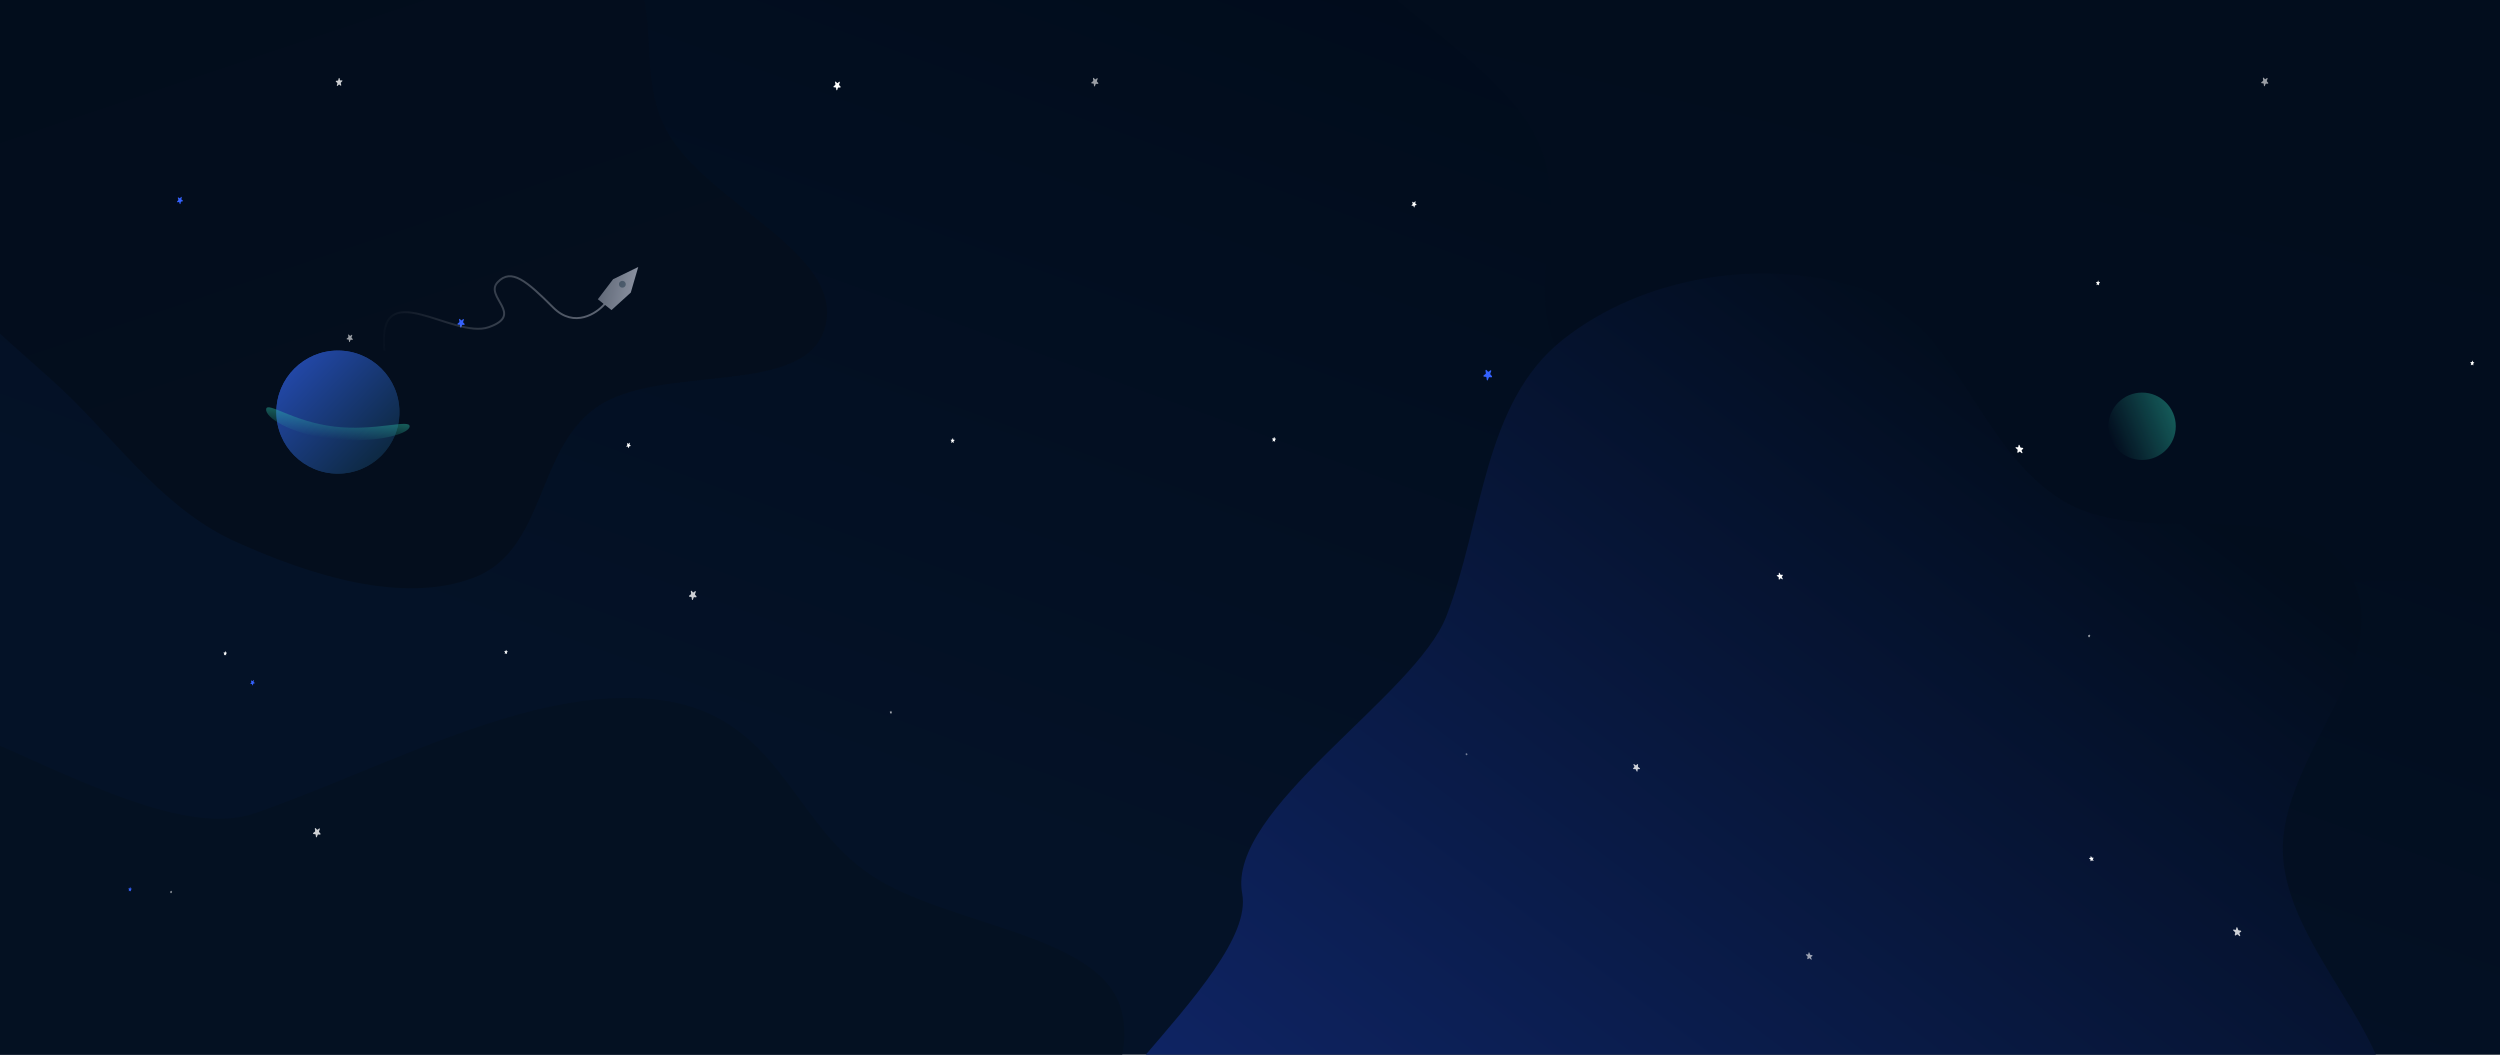 <svg width="2560" height="1080" viewBox="0 0 2560 1080" fill="none" xmlns="http://www.w3.org/2000/svg">
<rect x="0" y="0" width="2560" height="1080" fill="#333333" stroke="none"/>
<g clip-path="url(#clip0_1399_1320)">
<rect width="2560" height="1080" fill="white"/>
<rect width="2560" height="1080" fill="url(#paint0_linear_1399_1320)"/>
<path fill-rule="evenodd" clip-rule="evenodd" d="M2337.79 -385.48C2493.67 -310.998 2498.03 -181.033 2633.75 -93.151C2768.54 -5.865 3036.14 9.013 3104.27 110.853C3171.57 211.434 2934.42 241.499 2918.5 332.456C2901.12 431.748 3114.98 587.396 3009.67 651.242C2907.47 713.201 2658.72 604.443 2484.34 595.669C2333.39 588.074 2211.79 638.316 2055.36 603.223C1894.8 567.205 1722.15 494.668 1627.67 403.494C1534.39 313.483 1621.49 228.105 1569.64 134.519C1521.01 46.737 1343.62 -35.473 1338.2 -118.968C1332.77 -202.618 1468.15 -236.691 1541.85 -293.553C1629.25 -360.988 1659.7 -467.606 1813 -485.313C1967.36 -503.14 2178.34 -461.664 2337.79 -385.48Z" fill="url(#paint1_linear_1399_1320)"/>
<path fill-rule="evenodd" clip-rule="evenodd" d="M1147.83 1033.03C1170.03 1110.31 1082.59 1204.67 1003.91 1285.07C936.7 1353.75 805.715 1387.66 734.721 1455.19C638.826 1546.39 672.499 1693.39 524.369 1741.16C379.991 1787.71 318.994 1644.16 182.389 1633.28C54.673 1623.11 -113.56 1714.22 -223.585 1681.6C-331.993 1649.46 -359.206 1555.59 -364.518 1471.15C-369.539 1391.33 -298.852 1306.95 -252.424 1223.15C-206.733 1140.69 -307.194 797.844 -214.001 727C-119.376 655.068 136.781 876.106 261.197 832.708C396.684 785.449 541.236 703.148 669.09 716.05C798.025 729.061 807.923 840.542 892.274 896.391C970.754 948.353 1125.64 955.754 1147.83 1033.03Z" fill="#041122"/>
<path fill-rule="evenodd" clip-rule="evenodd" d="M1905 295.18C2002.57 326.679 2025.42 462.036 2113.99 513.683C2201.96 564.979 2351.68 500.241 2405.23 586.866C2458.12 672.42 2332.24 775.272 2337.78 875.703C2343.83 985.337 2486.1 1084.77 2438.14 1183.54C2391.61 1279.4 2237.49 1239.75 2140.08 1282.91C2055.75 1320.26 1996.68 1409.62 1905 1419.71C1810.91 1430.07 1704.41 1405.65 1638.03 1338.16C1572.5 1271.52 1124.28 1335.34 1081 1252.5C1040.4 1174.8 1288.12 1001.17 1272 915C1255.85 828.667 1449.46 712.872 1481.1 630.94C1518.63 533.773 1518.62 412.51 1600.27 347.839C1682.48 282.724 1805.2 262.963 1905 295.18Z" fill="url(#paint2_linear_1399_1320)"/>
<path fill-rule="evenodd" clip-rule="evenodd" d="M484.049 -202.554C560.648 -178.103 606.952 -104.939 644.692 -41.016C676.931 13.591 652.533 77.532 682.199 133.074C722.27 208.097 864.447 257.841 845.073 334.154C826.19 408.534 675.762 370.588 609.96 417.621C548.439 461.593 558.606 563.927 484.786 591.669C412.05 619.003 318.902 589.395 243.02 555.518C171.286 523.492 126.779 460.901 72.784 407.732C19.646 355.406 -48.721 310.529 -72.136 245.18C-95.91 178.828 -69.672 113.064 -56.262 47.573C-41.659 -23.745 -53.903 -113.382 10.06 -156.244C74.564 -199.47 175.939 -155.832 259.452 -163.992C337.153 -171.583 407.455 -227.005 484.049 -202.554Z" fill="url(#paint3_linear_1399_1320)"/>
<g clip-path="url(#clip1_1399_1320)">
<path d="M1821.5 586.859C1821.51 586.403 1822.05 586.352 1822.29 586.786L1823.15 588.333C1823.26 588.527 1823.45 588.647 1823.63 588.63L1825.07 588.497C1825.47 588.46 1825.8 589.043 1825.54 589.348L1824.63 590.438C1824.52 590.575 1824.52 590.798 1824.62 590.992L1825.48 592.54C1825.72 592.973 1825.38 593.384 1824.98 593.14L1823.56 592.265C1823.39 592.156 1823.19 592.174 1823.07 592.311L1822.17 593.4C1821.91 593.706 1821.38 593.377 1821.38 592.92L1821.42 591.29C1821.42 591.085 1821.3 590.873 1821.12 590.764L1819.7 589.89C1819.31 589.645 1819.32 589.031 1819.72 588.993L1821.16 588.86C1821.34 588.843 1821.47 588.693 1821.47 588.489L1821.5 586.859Z" fill="white"/>
<path d="M2140.78 876.986C2140.78 876.65 2141.18 876.614 2141.36 876.932L2141.99 878.07C2142.07 878.212 2142.21 878.3 2142.34 878.287L2143.4 878.19C2143.7 878.162 2143.94 878.59 2143.75 878.815L2143.08 879.616C2143 879.716 2142.99 879.88 2143.07 880.023L2143.7 881.16C2143.88 881.478 2143.63 881.78 2143.34 881.601L2142.29 880.958C2142.16 880.878 2142.02 880.891 2141.93 880.991L2141.27 881.793C2141.08 882.017 2140.69 881.775 2140.69 881.439L2140.72 880.242C2140.72 880.092 2140.63 879.936 2140.5 879.855L2139.46 879.213C2139.17 879.033 2139.17 878.582 2139.47 878.555L2140.53 878.456C2140.66 878.444 2140.75 878.334 2140.75 878.184L2140.78 876.986Z" fill="white"/>
<path opacity="0.5" d="M1500.91 771.383C1500.85 771.224 1501 771.115 1501.12 771.224L1501.57 771.611C1501.63 771.66 1501.7 771.668 1501.75 771.632L1502.13 771.342C1502.24 771.261 1502.41 771.407 1502.38 771.555L1502.28 772.084C1502.26 772.151 1502.29 772.228 1502.35 772.277L1502.8 772.665C1502.93 772.773 1502.89 772.972 1502.74 772.955L1502.22 772.895C1502.16 772.887 1502.11 772.927 1502.09 772.994L1501.99 773.523C1501.96 773.671 1501.76 773.648 1501.7 773.49L1501.49 772.923C1501.46 772.852 1501.4 772.799 1501.34 772.791L1500.82 772.731C1500.68 772.714 1500.6 772.5 1500.7 772.419L1501.09 772.129C1501.14 772.093 1501.15 772.021 1501.12 771.95L1500.91 771.383Z" fill="white"/>
<path d="M1849.44 978.043C1849.06 977.701 1849.19 977.1 1849.64 977.166L1851.22 977.4C1851.42 977.43 1851.58 977.314 1851.63 977.114L1852 975.519C1852.1 975.072 1852.7 975.16 1852.87 975.648L1853.48 977.389C1853.55 977.607 1853.74 977.774 1853.94 977.804L1855.52 978.038C1855.96 978.104 1856.19 978.76 1855.85 978.995L1854.65 979.836C1854.5 979.941 1854.45 980.161 1854.52 980.379L1855.14 982.12C1855.31 982.607 1854.85 982.924 1854.47 982.582L1853.12 981.361C1852.95 981.208 1852.73 981.176 1852.58 981.281L1851.38 982.122C1851.04 982.358 1850.53 981.898 1850.63 981.451L1851 979.855C1851.04 979.655 1850.96 979.417 1850.79 979.264L1849.44 978.043Z" fill="white" fill-opacity="0.6"/>
<path d="M2286.95 952.931C2286.49 952.512 2286.66 951.775 2287.2 951.856L2289.14 952.144C2289.38 952.18 2289.58 952.039 2289.64 951.794L2290.09 949.839C2290.22 949.292 2290.94 949.4 2291.15 949.997L2291.9 952.13C2292 952.397 2292.22 952.602 2292.47 952.638L2294.4 952.926C2294.95 953.006 2295.23 953.809 2294.82 954.098L2293.34 955.128C2293.16 955.257 2293.09 955.525 2293.19 955.793L2293.94 957.926C2294.14 958.523 2293.59 958.911 2293.12 958.492L2291.46 956.996C2291.26 956.809 2290.99 956.769 2290.81 956.899L2289.33 957.929C2288.92 958.218 2288.29 957.654 2288.42 957.106L2288.87 955.152C2288.92 954.907 2288.82 954.614 2288.61 954.427L2286.95 952.931Z" fill="white" fill-opacity="0.8"/>
<path d="M1672.72 783.095C1672.49 782.594 1672.91 782.178 1673.34 782.488L1674.89 783.595C1675.08 783.733 1675.31 783.734 1675.45 783.596L1676.57 782.491C1676.89 782.181 1677.47 782.598 1677.42 783.099L1677.25 784.888C1677.23 785.112 1677.35 785.357 1677.54 785.495L1679.08 786.603C1679.51 786.912 1679.45 787.587 1678.99 787.586L1677.34 787.584C1677.13 787.585 1676.98 787.736 1676.96 787.96L1676.79 789.749C1676.74 790.25 1676.12 790.249 1675.88 789.749L1675.03 787.958C1674.93 787.734 1674.71 787.583 1674.51 787.582L1672.86 787.581C1672.4 787.581 1672.08 786.907 1672.39 786.598L1673.52 785.492C1673.66 785.354 1673.68 785.109 1673.57 784.885L1672.72 783.095Z" fill="white" fill-opacity="0.8"/>
<path d="M2071.19 458.593C2071.7 458.648 2071.99 459.401 2071.62 459.692L2070.27 460.735C2070.1 460.866 2070.05 461.124 2070.15 461.375L2070.92 463.374C2071.14 463.935 2070.63 464.328 2070.18 463.948L2068.57 462.592C2068.37 462.422 2068.12 462.396 2067.95 462.526L2066.6 463.569C2066.23 463.86 2065.62 463.35 2065.72 462.824L2066.08 460.943C2066.12 460.707 2066.02 460.434 2065.82 460.263L2064.21 458.908C2063.76 458.528 2063.9 457.82 2064.41 457.874L2066.23 458.067C2066.46 458.092 2066.65 457.949 2066.69 457.713L2067.05 455.832C2067.15 455.305 2067.83 455.378 2068.05 455.939L2068.82 457.939C2068.92 458.19 2069.14 458.375 2069.37 458.4L2071.19 458.593Z" fill="white"/>
</g>
<g clip-path="url(#clip2_1399_1320)">
<path d="M185.429 201.694C185.729 201.351 186.176 201.661 186.081 202.148L185.742 203.885C185.699 204.102 185.771 204.32 185.919 204.423L187.107 205.248C187.438 205.479 187.31 206.132 186.919 206.202L185.522 206.451C185.347 206.483 185.2 206.651 185.157 206.869L184.817 208.605C184.722 209.091 184.195 209.185 184.049 208.742L183.526 207.158C183.46 206.961 183.297 206.847 183.123 206.879L181.725 207.127C181.334 207.198 181.137 206.601 181.437 206.257L182.511 205.03C182.646 204.876 182.692 204.638 182.626 204.44L182.103 202.856C181.957 202.413 182.361 201.951 182.693 202.182L183.881 203.007C184.029 203.11 184.221 203.076 184.355 202.922L185.429 201.694Z" fill="#3562FF"/>
<path d="M259.451 696.475C259.672 696.222 260 696.45 259.93 696.807L259.68 698.084C259.649 698.244 259.702 698.404 259.811 698.479L260.683 699.085C260.927 699.255 260.833 699.735 260.546 699.787L259.519 699.969C259.391 699.992 259.282 700.116 259.251 700.276L259.001 701.552C258.931 701.909 258.545 701.978 258.437 701.653L258.053 700.49C258.005 700.344 257.885 700.26 257.756 700.283L256.729 700.467C256.442 700.518 256.298 700.08 256.518 699.827L257.307 698.926C257.406 698.812 257.44 698.638 257.392 698.492L257.008 697.329C256.9 697.003 257.197 696.663 257.441 696.833L258.313 697.439C258.422 697.514 258.563 697.489 258.662 697.376L259.451 696.475Z" fill="#3562FF"/>
<path d="M133.092 908.667C133.187 908.399 133.491 908.415 133.535 908.69L133.696 909.676C133.716 909.8 133.798 909.887 133.899 909.892L134.706 909.936C134.931 909.948 134.992 910.319 134.794 910.477L134.086 911.042C133.997 911.113 133.951 911.244 133.971 911.368L134.132 912.353C134.176 912.629 133.91 912.842 133.742 912.663L133.145 912.028C133.07 911.949 132.96 911.942 132.871 912.013L132.163 912.578C131.964 912.737 131.74 912.497 131.834 912.229L132.173 911.27C132.215 911.15 132.193 911.016 132.118 910.936L131.52 910.3C131.353 910.122 131.481 909.761 131.707 909.773L132.513 909.817C132.614 909.823 132.711 909.745 132.753 909.625L133.092 908.667Z" fill="#3562FF"/>
<path d="M322.381 848.706C322.295 848.087 322.899 847.632 323.262 848.043L324.559 849.512C324.722 849.696 324.967 849.718 325.168 849.567L326.772 848.361C327.22 848.023 327.709 848.576 327.485 849.168L326.684 851.282C326.583 851.546 326.626 851.85 326.788 852.033L328.086 853.502C328.449 853.913 328.147 854.708 327.645 854.664L325.852 854.501C325.628 854.481 325.408 854.646 325.308 854.911L324.507 857.025C324.283 857.617 323.607 857.556 323.521 856.935L323.215 854.722C323.176 854.444 322.998 854.244 322.773 854.223L320.981 854.061C320.479 854.016 320.364 853.182 320.812 852.844L322.415 851.638C322.616 851.487 322.726 851.197 322.688 850.921L322.381 848.706Z" fill="white" fill-opacity="0.8"/>
<path d="M475.637 331.565C475.992 331.936 475.73 332.699 475.253 332.679L473.551 332.61C473.337 332.6 473.133 332.766 473.046 333.021L472.349 335.048C472.154 335.616 471.512 335.589 471.413 335.009L471.058 332.938C471.014 332.679 470.839 332.498 470.626 332.489L468.923 332.419C468.447 332.399 468.313 331.619 468.728 331.281L470.212 330.071C470.398 329.919 470.493 329.642 470.449 329.382L470.094 327.311C469.994 326.731 470.553 326.276 470.909 326.647L472.181 327.97C472.34 328.135 472.573 328.145 472.759 327.993L474.243 326.784C474.658 326.445 475.137 326.943 474.942 327.511L474.244 329.539C474.157 329.793 474.206 330.076 474.365 330.242L475.637 331.565Z" fill="#3562FF"/>
</g>
<g clip-path="url(#clip3_1399_1320)">
<path d="M1448.97 206.263C1449.22 205.975 1449.6 206.235 1449.52 206.642L1449.23 208.095C1449.2 208.276 1449.26 208.459 1449.38 208.544L1450.38 209.236C1450.66 209.429 1450.55 209.976 1450.22 210.034L1449.05 210.24C1448.9 210.266 1448.78 210.407 1448.74 210.59L1448.46 212.042C1448.38 212.448 1447.94 212.527 1447.81 212.156L1447.37 210.832C1447.32 210.665 1447.18 210.57 1447.03 210.596L1445.86 210.804C1445.53 210.862 1445.36 210.363 1445.61 210.076L1446.52 209.05C1446.63 208.922 1446.67 208.723 1446.61 208.557L1446.17 207.232C1446.05 206.862 1446.39 206.475 1446.67 206.669L1447.67 207.359C1447.79 207.445 1447.95 207.417 1448.07 207.288L1448.97 206.263Z" fill="white"/>
<path d="M975.395 448.954C975.504 448.649 975.851 448.668 975.903 448.981L976.088 450.103C976.111 450.244 976.204 450.343 976.32 450.349L977.244 450.4C977.502 450.414 977.572 450.836 977.345 451.016L976.536 451.659C976.434 451.739 976.382 451.889 976.404 452.03L976.589 453.151C976.641 453.465 976.336 453.707 976.144 453.504L975.459 452.78C975.374 452.69 975.247 452.682 975.145 452.763L974.336 453.406C974.109 453.586 973.852 453.312 973.959 453.008L974.346 451.917C974.395 451.78 974.369 451.627 974.284 451.536L973.598 450.812C973.406 450.609 973.552 450.198 973.81 450.212L974.734 450.263C974.85 450.269 974.961 450.181 975.009 450.044L975.395 448.954Z" fill="white"/>
<path d="M1304.53 447.687C1304.64 447.381 1304.99 447.4 1305.04 447.714L1305.23 448.835C1305.25 448.976 1305.34 449.076 1305.46 449.081L1306.38 449.133C1306.64 449.146 1306.71 449.569 1306.48 449.749L1305.67 450.391C1305.57 450.471 1305.52 450.621 1305.54 450.762L1305.73 451.884C1305.78 452.198 1305.47 452.44 1305.28 452.236L1304.6 451.513C1304.51 451.422 1304.39 451.415 1304.28 451.496L1303.47 452.138C1303.25 452.318 1302.99 452.045 1303.1 451.74L1303.49 450.649C1303.53 450.513 1303.51 450.36 1303.42 450.268L1302.74 449.544C1302.55 449.341 1302.69 448.931 1302.95 448.945L1303.87 448.996C1303.99 449.002 1304.1 448.913 1304.15 448.777L1304.53 447.687Z" fill="white"/>
<path opacity="0.7" d="M912.228 728.011C912.292 727.827 912.5 727.838 912.531 728.025L912.64 728.696C912.653 728.784 912.71 728.836 912.778 728.846L913.329 728.877C913.484 728.879 913.525 729.132 913.39 729.24L912.906 729.628C912.847 729.672 912.815 729.764 912.83 729.841L912.939 730.513C912.97 730.7 912.788 730.844 912.674 730.719L912.266 730.292C912.214 730.241 912.14 730.229 912.078 730.284L911.596 730.662C911.461 730.77 911.308 730.607 911.373 730.423L911.603 729.772C911.632 729.69 911.616 729.602 911.564 729.551L911.157 729.113C911.042 728.999 911.128 728.755 911.284 728.757L911.835 728.788C911.902 728.798 911.968 728.744 911.997 728.662L912.228 728.011Z" fill="white"/>
<path d="M1119.22 80.423C1119.14 79.847 1119.7 79.426 1120.04 79.808L1121.26 81.173C1121.41 81.345 1121.64 81.365 1121.83 81.225L1123.32 80.106C1123.74 79.792 1124.2 80.306 1123.99 80.856L1123.24 82.819C1123.15 83.065 1123.19 83.347 1123.34 83.518L1124.55 84.883C1124.89 85.266 1124.61 86.005 1124.14 85.962L1122.47 85.81C1122.26 85.791 1122.05 85.945 1121.96 86.191L1121.21 88.154C1121 88.704 1120.37 88.646 1120.29 88.07L1120 86.013C1119.97 85.755 1119.8 85.569 1119.59 85.549L1117.92 85.397C1117.45 85.355 1117.34 84.579 1117.76 84.267L1119.25 83.147C1119.44 83.007 1119.54 82.738 1119.51 82.48L1119.22 80.423Z" fill="white" fill-opacity="0.6"/>
<path d="M1521.15 379.618C1521.05 378.913 1521.74 378.396 1522.16 378.864L1523.65 380.537C1523.83 380.747 1524.11 380.773 1524.34 380.601L1526.18 379.23C1526.69 378.846 1527.25 379.475 1527 380.149L1526.08 382.554C1525.97 382.855 1526.01 383.201 1526.2 383.41L1527.69 385.083C1528.1 385.551 1527.76 386.456 1527.18 386.405L1525.13 386.218C1524.88 386.195 1524.62 386.383 1524.51 386.684L1523.59 389.09C1523.34 389.763 1522.56 389.693 1522.47 388.987L1522.11 386.467C1522.07 386.151 1521.86 385.922 1521.61 385.899L1519.55 385.712C1518.98 385.661 1518.85 384.711 1519.36 384.327L1521.19 382.956C1521.42 382.784 1521.55 382.454 1521.51 382.139L1521.15 379.618Z" fill="#3562FF"/>
</g>
<g clip-path="url(#clip4_1399_1320)">
<path d="M644.451 453.475C644.672 453.222 645 453.45 644.93 453.807L644.68 455.084C644.649 455.244 644.702 455.404 644.811 455.479L645.683 456.085C645.927 456.255 645.833 456.735 645.546 456.787L644.519 456.969C644.391 456.992 644.282 457.116 644.251 457.276L644.001 458.552C643.931 458.909 643.545 458.978 643.437 458.653L643.053 457.49C643.005 457.344 642.885 457.26 642.756 457.283L641.729 457.467C641.442 457.518 641.298 457.08 641.518 456.827L642.307 455.926C642.406 455.812 642.44 455.638 642.392 455.492L642.008 454.329C641.9 454.003 642.197 453.663 642.441 453.833L643.313 454.439C643.422 454.514 643.563 454.489 643.662 454.376L644.451 453.475Z" fill="white"/>
<path d="M230.553 667.031C230.648 666.763 230.951 666.779 230.996 667.054L231.157 668.04C231.177 668.164 231.258 668.25 231.36 668.256L232.167 668.3C232.392 668.312 232.452 668.683 232.254 668.841L231.547 669.406C231.458 669.477 231.412 669.608 231.432 669.732L231.592 670.717C231.637 670.993 231.371 671.206 231.203 671.027L230.605 670.392C230.531 670.313 230.42 670.306 230.331 670.377L229.624 670.942C229.425 671.101 229.201 670.861 229.295 670.593L229.633 669.634C229.676 669.514 229.654 669.38 229.579 669.3L228.981 668.664C228.814 668.486 228.942 668.125 229.167 668.137L229.974 668.181C230.075 668.187 230.172 668.109 230.214 667.989L230.553 667.031Z" fill="white"/>
<path d="M518.092 665.667C518.187 665.399 518.491 665.415 518.535 665.69L518.696 666.676C518.716 666.8 518.798 666.887 518.899 666.892L519.706 666.936C519.931 666.948 519.992 667.319 519.794 667.477L519.086 668.042C518.997 668.113 518.951 668.244 518.971 668.368L519.132 669.353C519.176 669.629 518.91 669.842 518.742 669.663L518.145 669.028C518.07 668.949 517.96 668.942 517.871 669.013L517.163 669.578C516.964 669.737 516.74 669.497 516.834 669.229L517.173 668.27C517.215 668.15 517.193 668.016 517.118 667.936L516.52 667.3C516.353 667.122 516.481 666.761 516.707 666.773L517.513 666.817C517.614 666.823 517.711 666.745 517.753 666.625L518.092 665.667Z" fill="white"/>
<path opacity="0.7" d="M175.159 912.221C175.215 912.06 175.397 912.068 175.423 912.233L175.518 912.823C175.529 912.9 175.579 912.945 175.639 912.954L176.12 912.98C176.255 912.982 176.291 913.205 176.173 913.3L175.75 913.641C175.698 913.68 175.67 913.76 175.683 913.828L175.778 914.418C175.804 914.582 175.646 914.709 175.546 914.599L175.19 914.224C175.145 914.18 175.08 914.17 175.026 914.218L174.605 914.55C174.487 914.645 174.353 914.502 174.409 914.341L174.611 913.768C174.637 913.697 174.623 913.619 174.578 913.574L174.223 913.19C174.122 913.09 174.197 912.875 174.333 912.877L174.814 912.903C174.873 912.912 174.931 912.865 174.956 912.793L175.159 912.221Z" fill="white"/>
<path d="M356.479 343.18C356.409 342.674 356.902 342.304 357.198 342.639L358.258 343.838C358.39 343.988 358.591 344.006 358.755 343.883L360.063 342.898C360.43 342.622 360.829 343.074 360.645 343.557L359.991 345.282C359.909 345.498 359.944 345.745 360.077 345.896L361.136 347.094C361.432 347.43 361.186 348.079 360.776 348.042L359.313 347.91C359.13 347.893 358.95 348.029 358.868 348.245L358.214 349.97C358.032 350.453 357.48 350.403 357.41 349.897L357.159 348.09C357.128 347.863 356.983 347.7 356.8 347.683L355.336 347.551C354.926 347.514 354.832 346.833 355.198 346.558L356.508 345.573C356.671 345.45 356.761 345.214 356.73 344.987L356.479 343.18Z" fill="white" fill-opacity="0.6"/>
<path d="M707.381 605.706C707.295 605.087 707.899 604.632 708.262 605.043L709.559 606.512C709.722 606.696 709.967 606.718 710.168 606.567L711.772 605.361C712.22 605.023 712.709 605.576 712.485 606.168L711.684 608.282C711.583 608.546 711.626 608.85 711.788 609.033L713.086 610.502C713.449 610.913 713.147 611.708 712.645 611.664L710.852 611.501C710.628 611.481 710.408 611.646 710.308 611.911L709.507 614.025C709.283 614.617 708.607 614.556 708.521 613.935L708.215 611.722C708.176 611.444 707.998 611.244 707.773 611.223L705.981 611.061C705.479 611.016 705.364 610.182 705.812 609.844L707.415 608.638C707.616 608.487 707.726 608.197 707.688 607.921L707.381 605.706Z" fill="white" fill-opacity="0.8"/>
<path d="M346.82 80.24C346.962 79.704 347.553 79.658 347.684 80.174L348.153 82.014C348.212 82.245 348.385 82.391 348.581 82.376L350.153 82.255C350.593 82.22 350.769 82.914 350.41 83.266L349.128 84.525C348.968 84.683 348.899 84.945 348.958 85.176L349.426 87.017C349.557 87.532 349.074 88.007 348.721 87.709L347.46 86.646C347.302 86.513 347.087 86.529 346.926 86.688L345.644 87.947C345.285 88.299 344.81 87.898 344.951 87.363L345.454 85.446C345.517 85.206 345.453 84.954 345.294 84.82L344.034 83.757C343.681 83.46 343.87 82.739 344.31 82.705L345.882 82.583C346.079 82.568 346.254 82.396 346.318 82.156L346.82 80.24Z" fill="white" fill-opacity="0.8"/>
<path d="M860.637 88.565C860.992 88.936 860.73 89.699 860.253 89.679L858.551 89.609C858.337 89.6 858.133 89.766 858.046 90.021L857.349 92.048C857.154 92.616 856.512 92.589 856.413 92.009L856.058 89.938C856.014 89.679 855.839 89.498 855.626 89.489L853.923 89.419C853.447 89.399 853.313 88.619 853.728 88.281L855.212 87.071C855.398 86.919 855.493 86.642 855.449 86.382L855.094 84.311C854.994 83.731 855.553 83.276 855.909 83.647L857.181 84.97C857.34 85.135 857.573 85.145 857.759 84.993L859.243 83.784C859.658 83.445 860.137 83.943 859.942 84.511L859.244 86.539C859.157 86.793 859.206 87.076 859.365 87.242L860.637 88.565Z" fill="white"/>
<circle cx="346" cy="422" r="63" fill="url(#paint4_linear_1399_1320)"/>
<circle cx="346" cy="422" r="63" fill="url(#paint5_linear_1399_1320)"/>
<path d="M653.565 273.382L645.924 299.602L626.179 317.52L612.188 306.432L627.826 285.912L653.565 273.382Z" fill="url(#paint6_linear_1399_1320)" fill-opacity="0.7"/>
<path d="M619 311.5C611.333 320.5 588.172 336.6 566.572 315C539.572 288 523.572 274 509.572 289C495.572 304 537.572 322 500.572 335C463.572 348 385.572 279 393.572 359" stroke="url(#paint7_linear_1399_1320)" stroke-opacity="0.7" stroke-width="2"/>
<path d="M640.681 290.138C641.203 291.999 640.117 293.931 638.256 294.453C636.394 294.975 634.463 293.889 633.941 292.028C633.419 290.166 634.505 288.235 636.366 287.713C638.227 287.191 640.159 288.277 640.681 290.138Z" fill="#0B2537" fill-opacity="0.42"/>
<path d="M419.453 436.836C418.446 445.171 381.492 454.453 339.019 449.32C296.546 444.188 271.493 427.336 272.501 419C273.508 410.664 299.536 431.666 342.009 436.799C384.481 441.932 420.461 428.5 419.453 436.836Z" fill="url(#paint8_linear_1399_1320)"/>
</g>
<path d="M2148.31 287.501C2148.41 287.196 2148.76 287.214 2148.81 287.528L2149 288.65C2149.02 288.791 2149.11 288.89 2149.23 288.896L2150.15 288.947C2150.41 288.961 2150.48 289.383 2150.26 289.563L2149.45 290.206C2149.34 290.286 2149.29 290.436 2149.31 290.576L2149.5 291.698C2149.55 292.012 2149.25 292.254 2149.05 292.051L2148.37 291.327C2148.28 291.237 2148.16 291.229 2148.06 291.31L2147.25 291.952C2147.02 292.132 2146.76 291.859 2146.87 291.555L2147.26 290.463C2147.3 290.327 2147.28 290.174 2147.19 290.083L2146.51 289.359C2146.32 289.155 2146.46 288.745 2146.72 288.759L2147.64 288.81C2147.76 288.816 2147.87 288.728 2147.92 288.591L2148.31 287.501Z" fill="white"/>
<path d="M2531.53 369.508C2531.64 369.203 2531.99 369.222 2532.04 369.536L2532.23 370.657C2532.25 370.798 2532.34 370.897 2532.46 370.903L2533.38 370.954C2533.64 370.968 2533.71 371.391 2533.48 371.571L2532.67 372.213C2532.57 372.293 2532.52 372.443 2532.54 372.584L2532.73 373.706C2532.78 374.019 2532.47 374.261 2532.28 374.058L2531.6 373.334C2531.51 373.244 2531.39 373.236 2531.28 373.318L2530.47 373.96C2530.25 374.14 2529.99 373.867 2530.1 373.562L2530.49 372.471C2530.53 372.334 2530.51 372.181 2530.42 372.09L2529.74 371.366C2529.55 371.163 2529.69 370.753 2529.95 370.766L2530.87 370.817C2530.99 370.823 2531.1 370.735 2531.15 370.599L2531.53 369.508Z" fill="white"/>
<path opacity="0.7" d="M2139.23 649.833C2139.29 649.649 2139.5 649.66 2139.53 649.847L2139.64 650.518C2139.65 650.606 2139.71 650.658 2139.78 650.668L2140.33 650.698C2140.48 650.701 2140.52 650.954 2140.39 651.062L2139.91 651.449C2139.85 651.494 2139.82 651.586 2139.83 651.663L2139.94 652.334C2139.97 652.521 2139.79 652.665 2139.67 652.541L2139.27 652.113C2139.21 652.063 2139.14 652.051 2139.08 652.106L2138.6 652.483C2138.46 652.591 2138.31 652.428 2138.37 652.245L2138.6 651.594C2138.63 651.512 2138.62 651.424 2138.56 651.373L2138.16 650.935C2138.04 650.821 2138.13 650.577 2138.28 650.579L2138.83 650.609C2138.9 650.62 2138.97 650.566 2139 650.484L2139.23 649.833Z" fill="white"/>
<path d="M2317.21 80.218C2317.13 79.642 2317.7 79.221 2318.04 79.603L2319.25 80.968C2319.4 81.139 2319.63 81.16 2319.82 81.02L2321.32 79.901C2321.74 79.587 2322.19 80.101 2321.98 80.651L2321.24 82.614C2321.14 82.86 2321.18 83.142 2321.33 83.313L2322.55 84.678C2322.89 85.06 2322.61 85.8 2322.14 85.757L2320.46 85.605C2320.25 85.586 2320.05 85.74 2319.95 85.985L2319.21 87.949C2319 88.499 2318.37 88.441 2318.29 87.865L2318 85.808C2317.96 85.55 2317.79 85.364 2317.58 85.344L2315.91 85.192C2315.44 85.15 2315.33 84.374 2315.75 84.062L2317.25 82.942C2317.44 82.802 2317.54 82.533 2317.5 82.275L2317.21 80.218Z" fill="white" fill-opacity="0.6"/>
<circle cx="2193.5" cy="436.5" r="34.5" fill="url(#paint9_linear_1399_1320)"/>
</g>
<defs>
<linearGradient id="paint0_linear_1399_1320" x1="834" y1="791.5" x2="1163.5" y2="-115" gradientUnits="userSpaceOnUse">
<stop stop-color="#041227"/>
<stop offset="1" stop-color="#010C1C"/>
</linearGradient>
<linearGradient id="paint1_linear_1399_1320" x1="2101.3" y1="-145.571" x2="1716.22" y2="1455.62" gradientUnits="userSpaceOnUse">
<stop stop-color="#020D1D"/>
<stop offset="0.402" stop-color="#020D1E"/>
</linearGradient>
<linearGradient id="paint2_linear_1399_1320" x1="1873" y1="235" x2="654.5" y2="1849" gradientUnits="userSpaceOnUse">
<stop stop-color="#020D1D"/>
<stop offset="1" stop-color="#19379E"/>
</linearGradient>
<linearGradient id="paint3_linear_1399_1320" x1="68.5" y1="-331.5" x2="343.5" y2="486" gradientUnits="userSpaceOnUse">
<stop stop-color="#010C1C"/>
<stop offset="1" stop-color="#040E1D"/>
</linearGradient>
<linearGradient id="paint4_linear_1399_1320" x1="209" y1="310" x2="390.5" y2="485" gradientUnits="userSpaceOnUse">
<stop stop-color="#3562FF"/>
<stop offset="1" stop-color="#0B2639"/>
</linearGradient>
<linearGradient id="paint5_linear_1399_1320" x1="209" y1="310" x2="390.5" y2="485" gradientUnits="userSpaceOnUse">
<stop stop-color="#3562FF"/>
<stop offset="1" stop-color="#0B2639"/>
</linearGradient>
<linearGradient id="paint6_linear_1399_1320" x1="672.442" y1="316.56" x2="584.67" y2="300.636" gradientUnits="userSpaceOnUse">
<stop stop-color="#EBF0FF"/>
<stop offset="1" stop-color="#EBF0FF" stop-opacity="0.38"/>
</linearGradient>
<linearGradient id="paint7_linear_1399_1320" x1="637.072" y1="303.5" x2="383.072" y2="321" gradientUnits="userSpaceOnUse">
<stop stop-color="#EBF0FF" stop-opacity="0.6"/>
<stop offset="1" stop-color="white" stop-opacity="0"/>
</linearGradient>
<linearGradient id="paint8_linear_1399_1320" x1="346.253" y1="425.638" x2="343.328" y2="449.841" gradientUnits="userSpaceOnUse">
<stop stop-color="#2EC2A8" stop-opacity="0.44"/>
<stop offset="1" stop-color="#2EC2A8" stop-opacity="0"/>
</linearGradient>
<linearGradient id="paint9_linear_1399_1320" x1="2316.5" y1="395" x2="2163.5" y2="455" gradientUnits="userSpaceOnUse">
<stop stop-color="#2EC2A8"/>
<stop offset="1" stop-color="#2EC2A8" stop-opacity="0"/>
</linearGradient>
<clipPath id="clip0_1399_1320">
<rect width="2560" height="1080" fill="white"/>
</clipPath>
<clipPath id="clip1_1399_1320">
<rect width="753.099" height="1030.82" fill="white" transform="translate(1457.95 703.449) rotate(-31.394)"/>
</clipPath>
<clipPath id="clip2_1399_1320">
<rect width="753.099" height="1030.82" fill="white" transform="translate(-151.211 124) rotate(8.692)"/>
</clipPath>
<clipPath id="clip3_1399_1320">
<rect width="862.178" height="1173.28" fill="white" transform="translate(978.318 -445.822) rotate(8.692)"/>
</clipPath>
<clipPath id="clip4_1399_1320">
<rect width="753.099" height="1030.82" fill="white" transform="translate(233.789 -119) rotate(8.692)"/>
</clipPath>
</defs>
</svg>
